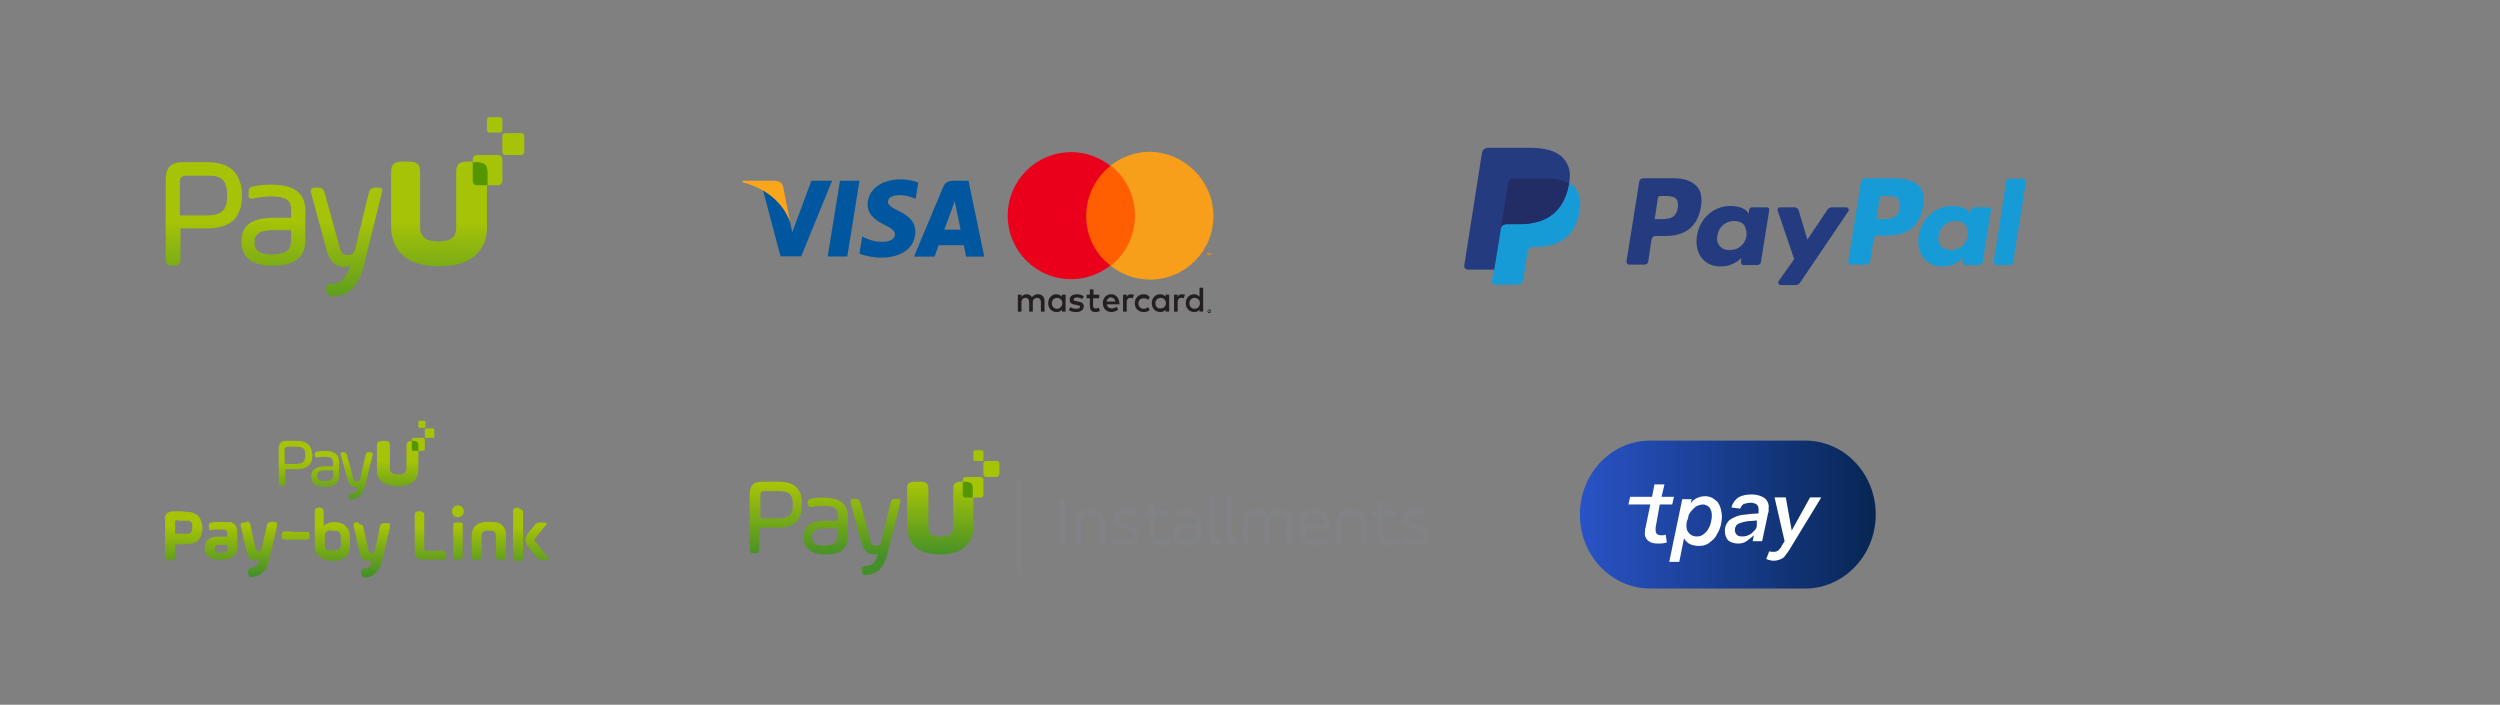 <?xml version="1.0" encoding="utf-8"?>
<!-- Generator: Adobe Illustrator 26.2.1, SVG Export Plug-In . SVG Version: 6.00 Build 0)  -->
<svg version="1.1"
	 id="svg2" xmlns:cc="http://creativecommons.org/ns#" xmlns:dc="http://purl.org/dc/elements/1.1/" xmlns:inkscape="http://www.inkscape.org/namespaces/inkscape" xmlns:rdf="http://www.w3.org/1999/02/22-rdf-syntax-ns#" xmlns:sodipodi="http://sodipodi.sourceforge.net/DTD/sodipodi-0.dtd" xmlns:svg="http://www.w3.org/2000/svg"
	 xmlns="http://www.w3.org/2000/svg" xmlns:xlink="http://www.w3.org/1999/xlink" x="0px" y="0px" viewBox="0 0 422.5 119.1"
	 style="enable-background:new 0 0 422.5 119.1;" xml:space="preserve">
<rect x="0" y="0" width="422.5" height="119.1" fill="#808080" stroke="none"/>
<style type="text/css">
	.st0{display:none;}
	.st1{display:inline;fill:#BFCD2E;}
	.st2{fill:none;stroke:#808285;stroke-width:0.498;}
	.st3{fill:#253B80;}
	.st4{fill:#179BD7;}
	.st5{fill:#222D65;}
	.st6{fill:#00579F;}
	.st7{fill:#FAA61A;}
	.st8{fill:#231F20;}
	.st9{fill:#F79410;}
	.st10{fill:#FF5F00;}
	.st11{fill:#EB001B;}
	.st12{fill:#F79E1B;}
	.st13{fill:#A6C307;}
	.st14{fill:url(#path4695-7_00000127765663284160243710000017711606333899923597_);}
	.st15{fill:#549600;}
	.st16{fill:url(#path4329_00000055673228161219183080000006880495161388070837_);}
	.st17{fill:url(#path4695_00000089537951008340279540000005414616850321685894_);}
	.st18{fill:url(#path4695-8_00000063592677468052564440000013555671444289771660_);}
	.st19{clip-path:url(#SVGID_00000105387177958371603850000010392658573851273615_);}
	.st20{fill:none;}
	.st21{fill:url(#Path_2_00000039817626760002920070000011643354405695780999_);}
	.st22{fill:#FFFFFF;}
	.st23{fill:#808285;}
</style>
<sodipodi:namedview  bordercolor="#666666" borderopacity="1" gridtolerance="10" guidetolerance="10" id="namedview133" inkscape:current-layer="svg2" inkscape:cx="176.88142" inkscape:cy="109.96597" inkscape:pageopacity="0" inkscape:pageshadow="2" inkscape:window-height="801" inkscape:window-maximized="1" inkscape:window-width="1536" inkscape:window-x="-8" inkscape:window-y="-8" inkscape:zoom="1.7844932" objecttolerance="10" pagecolor="#ffffff" showgrid="false">
	</sodipodi:namedview>
<g id="BG_LAYER" transform="translate(-177.33,-225.222)" class="st0">
	<rect id="rect4683" x="-206" y="486" class="st1" width="841.9" height="595.3"/>
</g>
<line id="line4894" class="st2" x1="172.2" y1="80.4" x2="172.2" y2="97.1"/>
<g id="g4196" transform="matrix(0.768,0,0,0.768,200.458,24.981)">
	<path id="path4170" inkscape:connector-curvature="0" class="st3" d="M107.4,6.7h-6.8c-0.5,0-0.9,0.3-0.9,0.8L96.9,25
		c-0.1,0.3,0.2,0.7,0.6,0.7h3.3c0.5,0,0.9-0.3,0.9-0.8l0.7-4.7c0.1-0.5,0.5-0.8,0.9-0.8h2.2c4.5,0,7.1-2.2,7.8-6.5
		c0.3-1.9,0-3.4-0.9-4.4C111.4,7.4,109.7,6.7,107.4,6.7z M108.2,13.2c-0.4,2.5-2.2,2.5-4.1,2.5h-1l0.7-4.6c0-0.3,0.3-0.5,0.6-0.5
		h0.5c1.2,0,2.4,0,3,0.7C108.2,11.7,108.3,12.3,108.2,13.2z"/>
	<path id="path4172" inkscape:connector-curvature="0" class="st3" d="M127.8,13.1h-3.3c-0.3,0-0.5,0.2-0.6,0.5l-0.1,0.9l-0.2-0.3
		c-0.7-1-2.3-1.4-3.9-1.4c-3.6,0-6.7,2.7-7.3,6.6c-0.3,1.9,0.1,3.8,1.2,5c1,1.2,2.4,1.7,4.1,1.7c2.9,0,4.5-1.9,4.5-1.9l-0.1,0.9
		c-0.1,0.3,0.2,0.7,0.6,0.7h2.9c0.5,0,0.9-0.3,0.9-0.8l1.8-11.2C128.4,13.4,128.2,13.1,127.8,13.1z M123.3,19.4
		c-0.3,1.9-1.8,3.1-3.7,3.1c-1,0-1.7-0.3-2.2-0.9s-0.7-1.4-0.5-2.3c0.3-1.9,1.8-3.2,3.7-3.2c0.9,0,1.7,0.3,2.2,0.9
		C123.2,17.7,123.4,18.5,123.3,19.4z"/>
	<path id="path4174" inkscape:connector-curvature="0" class="st3" d="M145.3,13.1H142c-0.3,0-0.6,0.2-0.8,0.4l-4.5,6.7l-1.9-6.4
		c-0.1-0.4-0.5-0.7-0.9-0.7h-3.2c-0.4,0-0.7,0.4-0.5,0.8l3.6,10.6l-3.4,4.8c-0.3,0.4,0,0.9,0.5,0.9h3.3c0.3,0,0.6-0.2,0.8-0.4
		L145.7,14C146,13.6,145.7,13.1,145.3,13.1z"/>
	<path id="path4176" inkscape:connector-curvature="0" class="st4" d="M156.2,6.7h-6.8c-0.5,0-0.9,0.3-0.9,0.8L145.7,25
		c-0.1,0.3,0.2,0.7,0.6,0.7h3.5c0.3,0,0.6-0.2,0.7-0.6l0.8-5c0.1-0.5,0.5-0.8,0.9-0.8h2.2c4.5,0,7.1-2.2,7.8-6.5
		c0.3-1.9,0-3.4-0.9-4.4C160.2,7.4,158.5,6.7,156.2,6.7z M157,13.2c-0.4,2.5-2.2,2.5-4.1,2.5h-1l0.7-4.6c0-0.3,0.3-0.5,0.6-0.5h0.5
		c1.2,0,2.4,0,3,0.7C157,11.7,157.1,12.3,157,13.2z"/>
	<path id="path4178" inkscape:connector-curvature="0" class="st4" d="M176.6,13.1h-3.3c-0.3,0-0.5,0.2-0.6,0.5l-0.1,0.9l-0.2-0.3
		c-0.7-1-2.3-1.4-3.9-1.4c-3.6,0-6.7,2.7-7.3,6.6c-0.3,1.9,0.1,3.8,1.2,5c1,1.2,2.4,1.7,4.1,1.7c2.9,0,4.5-1.9,4.5-1.9l-0.1,0.9
		c-0.1,0.3,0.2,0.7,0.6,0.7h2.9c0.5,0,0.9-0.3,0.9-0.8l1.8-11.2C177.2,13.4,177,13.1,176.6,13.1z M172,19.4
		c-0.3,1.9-1.8,3.1-3.7,3.1c-0.9,0-1.7-0.3-2.2-0.9s-0.7-1.4-0.5-2.3c0.3-1.9,1.8-3.2,3.7-3.2c0.9,0,1.7,0.3,2.2,0.9
		C172,17.7,172.2,18.5,172,19.4z"/>
	<path id="path4180" inkscape:connector-curvature="0" class="st4" d="M180.5,7.2l-2.8,17.9c-0.1,0.3,0.2,0.7,0.6,0.7h2.8
		c0.5,0,0.9-0.3,0.9-0.8l2.8-17.5c0.1-0.3-0.2-0.7-0.6-0.7H181C180.8,6.7,180.5,7,180.5,7.2z"/>
	<path id="path4182" inkscape:connector-curvature="0" class="st3" d="M68.4,29.2l0.5-3.3h-1.2h-5.6L66,1.4c0-0.1,0.1-0.1,0.1-0.2
		c0.1,0,0.1-0.1,0.2-0.1h9.4c3.1,0,5.3,0.6,6.4,1.9c0.5,0.6,0.9,1.2,1,1.9c0.2,0.7,0.2,1.6,0,2.6v0.1v0.7l0.5,0.3
		c0.4,0.2,0.8,0.5,1.1,0.8c0.4,0.5,0.7,1.2,0.9,1.9c0.1,0.8,0.1,1.7-0.1,2.8c-0.2,1.2-0.6,2.3-1.2,3.2c-0.5,0.8-1.1,1.5-1.8,2
		c-0.7,0.5-1.5,0.9-2.5,1.1c-0.9,0.2-1.9,0.4-3.1,0.4h-0.7c-0.5,0-1,0.2-1.4,0.5s-0.7,0.8-0.7,1.3L74,22.9l-0.9,5.9V29
		c0,0.1,0,0.1-0.1,0.1h-0.1L68.4,29.2L68.4,29.2z"/>
	<path id="path4184" inkscape:connector-curvature="0" class="st4" d="M84.2,7.7L84.2,7.7L84.2,7.7c0,0.2-0.1,0.4-0.1,0.6
		c-1.2,6.4-5.5,8.5-10.9,8.5h-2.8c-0.7,0-1.2,0.5-1.3,1.1l0,0l0,0l-1.4,8.9l-0.4,2.5c-0.1,0.4,0.3,0.8,0.7,0.8h5
		c0.6,0,1.1-0.4,1.2-1v-0.2l0.9-5.8l0.1-0.3c0.1-0.6,0.6-1,1.2-1H77c4.7,0,8.4-1.9,9.5-7.5c0.5-2.3,0.2-4.3-1-5.6
		C85.2,8.3,84.8,7.9,84.2,7.7z"/>
	<path id="path4186" inkscape:connector-curvature="0" class="st5" d="M82.9,7.2C82.7,7.1,82.5,7,82.3,7s-0.4-0.1-0.6-0.1
		c-0.7-0.1-1.6-0.2-2.4-0.2H72c-0.2,0-0.4,0-0.5,0.1c-0.3,0.2-0.6,0.5-0.7,0.9l-1.6,9.9v0.3c0.1-0.7,0.7-1.1,1.3-1.1h2.8
		c5.4,0,9.6-2.2,10.9-8.5c0-0.2,0.1-0.4,0.1-0.6c-0.3-0.2-0.7-0.3-1-0.4C83.1,7.2,83,7.2,82.9,7.2z"/>
	<path id="path4188" inkscape:connector-curvature="0" class="st3" d="M70.8,7.7c0.1-0.4,0.3-0.7,0.7-0.9c0.2-0.1,0.3-0.1,0.5-0.1
		h7.4c0.9,0,1.7,0.1,2.4,0.2C82,6.9,82.2,7,82.4,7s0.4,0.1,0.6,0.2c0.1,0,0.2,0.1,0.3,0.1c0.4,0.1,0.7,0.3,1,0.4
		c0.4-2.3,0-3.9-1.3-5.4C81.6,0.7,79,0,75.8,0h-9.4c-0.7,0-1.2,0.5-1.3,1.1l-3.9,24.8c-0.1,0.5,0.3,0.9,0.8,0.9h5.8l1.5-9.2
		L70.8,7.7z"/>
</g>
<g id="g4851" transform="translate(-117.573,-45.605)">
	<g id="g4158" transform="matrix(0.181,0,0,0.181,212.761,71.626)">
		<polygon id="polygon9" class="st6" points="258.4,25 276.6,25 265.2,95.7 246.9,95.7 		"/>
		<path id="path11" inkscape:connector-curvature="0" class="st6" d="M331.5,26.7c-3.6-1.4-9.3-3-16.4-3c-18.1,0-30.8,9.6-30.9,23.4
			c-0.2,10.2,9.1,15.8,16,19.2c7.1,3.5,9.5,5.7,9.5,8.8c-0.1,4.7-5.7,6.9-11,6.9c-7.3,0-11.2-1.1-17.2-3.8l-2.4-1.1L276.6,93
			c4.3,2,12.2,3.7,20.4,3.8c19.2,0,31.7-9.5,31.8-24.2c0.1-8.1-4.8-14.2-15.4-19.3c-6.4-3.2-10.3-5.4-10.3-8.7
			c0.1-3,3.3-6.1,10.5-6.1c5.9-0.2,10.3,1.3,13.6,2.7L329,42L331.5,26.7L331.5,26.7z"/>
		<path id="path13" inkscape:connector-curvature="0" class="st6" d="M355.8,70.7c1.5-4.1,7.3-19.8,7.3-19.8
			c-0.1,0.2,1.5-4.1,2.4-6.8l1.3,6.1c0,0,3.5,16.9,4.2,20.5C368.1,70.7,359.4,70.7,355.8,70.7L355.8,70.7z M378.4,25h-14.1
			c-4.4,0-7.7,1.3-9.6,5.9l-27.2,64.9h19.2c0,0,3.2-8.7,3.8-10.6c2.1,0,20.8,0,23.5,0c0.5,2.5,2.2,10.6,2.2,10.6h16.9L378.4,25
			L378.4,25z"/>
		<path id="path15" inkscape:connector-curvature="0" class="st6" d="M231.7,25l-17.9,48.2l-2-9.8c-3.3-11.3-13.7-23.5-25.3-29.6
			l16.4,61.8h19.3L251,25H231.7L231.7,25z"/>
		<path id="path17" inkscape:connector-curvature="0" class="st7" d="M197.1,25h-29.4l-0.3,1.4c23,5.9,38.2,20,44.4,37l-6.4-32.5
			C204.3,26.4,201.1,25.1,197.1,25L197.1,25z"/>
	</g>
	<g id="g4176" transform="matrix(0.174,0,0,0.174,533.136,-121.246)">
		<g id="g4178" transform="matrix(3.144,0,0,3.144,-4835.7,-1027.6)">
			<g id="g4180" transform="matrix(1.25,0,0,-1.25,1102.5,727.74)">
				<path id="path4182-9" inkscape:connector-curvature="0" class="st8" d="M39.6,0L39.6,0L39.6,0c0.1-0.1,0.1-0.1,0.2-0.1l0,0l0,0
					C39.7,0,39.7,0,39.6,0L39.6,0L39.6,0z M39.7,0.1L39.7,0.1L39.7,0.1l0.1-0.2h-0.1l0.1-0.1h-0.1l-0.1,0.1l0,0v-0.1h-0.1v0.4
					C39.5,0.1,39.7,0.1,39.7,0.1z M39.6-0.4L39.6-0.4c0.1,0,0.2,0,0.2,0.1l0.1,0.1v0.1V0c0,0,0,0.1-0.1,0.1l-0.1,0.1h-0.1h-0.1
					c0,0-0.1,0-0.1-0.1L39.3,0v-0.1v-0.1c0,0,0-0.1,0.1-0.1L39.6-0.4L39.6-0.4 M39.6,0.3c0.1,0,0.1,0,0.2,0c0.1,0,0.1-0.1,0.1-0.1
					C40,0.1,40,0.1,40,0c0,0,0-0.1,0-0.2s0-0.1,0-0.2l-0.1-0.1l-0.1-0.1c-0.1,0-0.1,0-0.2,0c-0.1,0-0.1,0-0.2,0
					c-0.1,0-0.1,0.1-0.1,0.1l-0.1,0.1c0,0,0,0.1,0,0.2s0,0.1,0,0.2s0.1,0.1,0.1,0.1l0.1,0.1C39.5,0.3,39.6,0.3,39.6,0.3 M0.7,1.8
					c0,0.7,0.5,1.3,1.3,1.3s1.3-0.6,1.3-1.3S2.7,0.4,2,0.4C1.2,0.4,0.7,1,0.7,1.8 M4.1,1.8v2.1H3.2V3.4C2.9,3.7,2.4,4,1.8,4
					c-1.1,0-2-0.9-2-2.2s0.9-2.2,2.1-2.2c0.6,0,1,0.2,1.3,0.6v-0.5h0.9V1.8z M34.7,1.8c0,0.7,0.5,1.3,1.3,1.3s1.3-0.6,1.3-1.3
					S36.8,0.4,36,0.4S34.7,1,34.7,1.8 M38.1,1.8v3.8h-0.9V3.4C36.9,3.7,36.5,4,35.9,4c-1.2,0-2.1-0.9-2.1-2.2s0.9-2.2,2.1-2.2
					c0.6,0,1,0.2,1.3,0.6v-0.5h0.9C38.1-0.3,38.1,1.8,38.1,1.8z M15.3,3.2c0.6,0,1-0.4,1.1-1h-2.2C14.3,2.7,14.7,3.2,15.3,3.2
					 M15.4,4c-1.2,0-2.1-0.9-2.1-2.2s0.9-2.2,2.1-2.2c0.6,0,1.2,0.2,1.7,0.6l-0.4,0.7c-0.4-0.3-0.8-0.4-1.2-0.4
					c-0.6,0-1.1,0.3-1.2,1h3.1c0,0.1,0,0.2,0,0.3C17.3,3.1,16.5,4,15.4,4 M26.3,1.8c0,0.7,0.5,1.3,1.3,1.3s1.3-0.6,1.3-1.3
					s-0.5-1.3-1.3-1.3C26.8,0.4,26.3,1,26.3,1.8 M29.7,1.8v2.1h-0.9V3.4C28.5,3.7,28.1,4,27.5,4c-1.2,0-2.1-0.9-2.1-2.2
					s0.9-2.2,2.1-2.2c0.6,0,1,0.2,1.3,0.6v-0.5h0.9C29.7-0.3,29.7,1.8,29.7,1.8z M21.2,1.8c0-1.3,0.9-2.2,2.2-2.2
					c0.6,0,1,0.1,1.5,0.5l-0.4,0.7c-0.3-0.2-0.7-0.4-1.1-0.4c-0.7,0-1.3,0.5-1.3,1.3S22.6,3,23.4,3c0.4,0,0.8-0.1,1.1-0.4l0.4,0.7
					C24.5,3.8,24,4,23.4,4C22.1,4,21.2,3,21.2,1.8 M32.9,4c-0.5,0-0.9-0.2-1.1-0.6v0.5h-0.9v-4.2h0.9V2c0,0.7,0.3,1.1,0.9,1.1
					c0.2,0,0.4,0,0.6-0.1l0.3,0.9C33.3,3.9,33.1,4,32.9,4 M8.6,3.5C8.1,3.8,7.5,4,6.9,4C5.8,4,5.1,3.5,5.1,2.6
					c0-0.7,0.5-1.1,1.4-1.2L7,1.3c0.5-0.1,0.7-0.2,0.7-0.4c0-0.3-0.3-0.5-1-0.5c-0.6,0-1.1,0.2-1.4,0.4L4.9,0.1
					C5.4-0.3,6-0.4,6.7-0.4c1.2,0,1.9,0.6,1.9,1.4c0,0.7-0.5,1.1-1.5,1.2L6.8,2.3c-0.4,0-0.7,0.1-0.7,0.4s0.3,0.5,0.8,0.5
					s1-0.2,1.3-0.4L8.6,3.5z M20.3,4c-0.5,0-0.9-0.2-1.1-0.6v0.5h-0.9v-4.2h0.9V2c0,0.7,0.3,1.1,0.9,1.1c0.2,0,0.4,0,0.6-0.1L21,3.9
					C20.7,3.9,20.5,4,20.3,4 M12.5,3.9H11v1.3h-0.9V3.9H9.3V3h0.8V1.1c0-1,0.4-1.5,1.4-1.5c0.4,0,0.8,0.1,1.1,0.3l-0.3,0.8
					c-0.3-0.2-0.6-0.2-0.8-0.2c-0.5,0-0.6,0.3-0.6,0.7V3h1.5v0.9H12.5z M-1.1-0.3v2.6c0,1-0.6,1.7-1.6,1.7c-0.5,0-1.1-0.2-1.5-0.7
					C-4.5,3.7-4.9,4-5.5,4C-6,4-6.4,3.8-6.8,3.4v0.5h-0.9v-4.2h0.9V2c0,0.7,0.4,1.1,1,1.1S-4.9,2.7-4.9,2v-2.3H-4V2
					c0,0.7,0.4,1.1,1,1.1c0.7,0,1-0.4,1-1.1v-2.3L-1.1-0.3L-1.1-0.3z"/>
			</g>
			<g id="g4184" transform="matrix(1.25,0,0,-1.25,1103.2,710.77)">
				<path id="path4186-8" inkscape:connector-curvature="0" class="st9" d="M39.6,0v0.6h-0.2l-0.2-0.4L39,0.6h-0.2V0H39v0.5l0.2-0.4
					h0.1l0.2,0.4L39.6,0L39.6,0z M38.6,0v0.5h0.2v0.1h-0.5V0.5h0.2L38.6,0L38.6,0z"/>
			</g>
			<path id="path4188-0" inkscape:connector-curvature="0" class="st10" d="M1130.1,714h-17.2v-30.9h17.2V714z"/>
			<g id="g4190" transform="matrix(1.25,0,0,-1.25,1064.5,698.59)">
				<path id="path4192" inkscape:connector-curvature="0" class="st11" d="M39.6,0c0,5,2.3,9.5,6,12.4c-2.7,2.1-6,3.4-9.7,3.4
					c-8.7,0-15.7-7-15.7-15.7s7-15.7,15.7-15.7c3.7,0,7,1.3,9.7,3.4C41.9-9.5,39.6-5,39.6,0"/>
			</g>
			<g id="g4194" transform="matrix(1.25,0,0,-1.25,1103.8,698.59)">
				<path id="path4196" inkscape:connector-curvature="0" class="st12" d="M39.6,0c0-8.7-7-15.7-15.7-15.7c-3.7,0-7,1.3-9.7,3.4
					c3.7,2.9,6,7.3,6,12.4s-2.3,9.5-6,12.4c2.7,2.1,6.1,3.4,9.7,3.4C32.5,15.7,39.6,8.7,39.6,0"/>
			</g>
		</g>
	</g>
</g>
<path id="path4686-2" inkscape:connector-curvature="0" class="st13" d="M73.2,74H72c-0.1,0-0.2-0.1-0.2-0.2v-1.2
	c0-0.1,0.1-0.2,0.2-0.2h1.2c0.1,0,0.2,0.1,0.2,0.2v1.2C73.5,73.9,73.3,74,73.2,74z"/>
<path id="path4688-0" inkscape:connector-curvature="0" class="st13" d="M71.7,72.3h-0.8c-0.1,0-0.2-0.1-0.2-0.2v-0.8
	c0-0.1,0.1-0.2,0.2-0.2h0.8c0.1,0,0.2,0.1,0.2,0.2v0.8C71.8,72.3,71.8,72.3,71.7,72.3z"/>
<linearGradient id="path4695-7_00000152968694325322711260000001674012999027263643_" gradientUnits="userSpaceOnUse" x1="8176.449" y1="15394.913" x2="8176.449" y2="15274.402" gradientTransform="matrix(9.110000e-02 0 0 9.110000e-02 -685.975 -1316.843)">
	<stop  offset="0" style="stop-color:#438F29"/>
	<stop  offset="0.705" style="stop-color:#A6C307"/>
</linearGradient>
<path id="path4695-7" inkscape:connector-curvature="0" style="fill:url(#path4695-7_00000152968694325322711260000001674012999027263643_);" d="
	M50.1,74.5h-1.7c-0.9,0-1.3,0.4-1.3,1.3v5.8c0,0.3,0.1,0.5,0.5,0.5h0.1c0.4,0,0.5-0.1,0.5-0.5v-2.3h2c1.7,0,2.6-0.8,2.6-2.4
	C52.7,75.3,51.9,74.5,50.1,74.5z M51.6,76.9c0,0.9-0.2,1.5-1.5,1.5h-2V76c0-0.3,0.1-0.5,0.5-0.5h1.5C51.1,75.5,51.6,75.7,51.6,76.9z
	 M54.9,76.2c-0.7,0-1.1,0.1-1.3,0.1c-0.3,0.1-0.4,0.1-0.4,0.5v0.1c0,0.1,0,0.2,0.1,0.3c0,0.1,0.1,0.1,0.2,0.1c0,0,0.1,0,0.2,0
	c0.2,0,0.7-0.1,1.2-0.1c1,0,1.4,0.3,1.4,1v0.6H55c-1.6,0-2.4,0.6-2.4,1.7c0,1.2,0.8,1.8,2.2,1.8c1.7,0,2.5-0.6,2.5-1.9V78
	C57.3,76.8,56.5,76.2,54.9,76.2z M56.3,79.5v0.8c0,0.7-0.2,1-1.5,1c-0.8,0-1.2-0.3-1.2-0.9c0-0.7,0.4-0.9,1.4-0.9
	C55.1,79.5,56.3,79.5,56.3,79.5z M63,76.8l-1.3,5.3c-0.4,1.5-1,2.2-2.3,2.3h-0.1c-0.3,0-0.3-0.1-0.4-0.4v-0.1c0-0.1,0-0.2,0-0.3
	c0.1-0.1,0.2-0.1,0.3-0.1c0.8-0.1,1.1-0.5,1.4-1.3c-0.1,0-0.3,0.1-0.5,0.1c-0.9,0-1.1-0.6-1.4-1.4l-1.1-4c0-0.1-0.1-0.3,0-0.4
	s0.2-0.1,0.3-0.1H58c0.3,0,0.5,0.1,0.6,0.4l1.1,4c0.1,0.5,0.3,0.6,0.6,0.6s0.5-0.1,0.6-0.6l0.9-4c0.1-0.3,0.2-0.4,0.6-0.4h0.1
	c0.1,0,0.3,0,0.3,0.1C63,76.5,63,76.7,63,76.8z M70.7,75.3v1.5v1.6v0.9c0,0.6-0.1,1.2-0.4,1.6c-0.5,0.8-1.6,1.3-3.1,1.3l0,0l0,0
	c-1.5,0-2.5-0.5-3.1-1.3c-0.3-0.4-0.4-1-0.4-1.6v-0.9v-1.6v-1.5c0-0.6,0.3-0.8,1-0.8h0.2c0.7,0,1,0.1,1,0.8v1.5l0,0v0.3l0,0v2.1
	c0,0.3,0.1,0.5,0.2,0.6c0.2,0.3,0.6,0.4,1.2,0.4s1-0.1,1.2-0.4c0.1-0.2,0.2-0.4,0.2-0.6v-2.1l0,0v-0.3l0,0v-1.5c0-0.6,0.3-0.8,1-0.8
	h0.2C70.5,74.5,70.7,74.6,70.7,75.3z"/>
<path id="path4697-6" inkscape:connector-curvature="0" class="st13" d="M71.5,76.2h-1.6c-0.2,0-0.3-0.1-0.3-0.3v-1.6
	c0-0.2,0.1-0.3,0.3-0.3h1.6c0.2,0,0.3,0.1,0.3,0.3v1.6C71.8,76,71.7,76.2,71.5,76.2z"/>
<path id="path4695-0-14" inkscape:connector-curvature="0" class="st15" d="M69.6,74.5v1.4c0,0.2,0.1,0.3,0.3,0.3h0.8v-0.9
	c0-0.6-0.3-0.8-1-0.8H69.6L69.6,74.5z"/>
<linearGradient id="path4329_00000067220567108474677120000006444837483017066679_" gradientUnits="userSpaceOnUse" x1="353.889" y1="1836.192" x2="353.9" y2="1824.284" gradientTransform="matrix(1 0 0 1 -293.54 -1738.852)">
	<stop  offset="0" style="stop-color:#438F29"/>
	<stop  offset="0.705" style="stop-color:#A6C307"/>
</linearGradient>
<path id="path4329" inkscape:connector-curvature="0" style="fill:url(#path4329_00000067220567108474677120000006444837483017066679_);" d="
	M77.4,85.4c-0.5,0-1,0.4-1,1s0.4,1,1,1c0.5,0,1-0.4,1-1C78.4,85.9,77.9,85.4,77.4,85.4z M53.8,85.8c-0.4,0-0.6,0.2-0.6,0.6
	c0,2,0,4,0,5.9c0,1.1,0.7,1.9,1.7,2.3c0.8,0.2,1.5,0.3,2.3,0.1c1.2-0.3,1.8-0.9,1.9-2.1c0.1-0.8,0-1.5,0-2.3c0-0.5-0.3-1-0.7-1.4
	c-0.7-0.8-2.8-1-3.7,0c0-0.3,0-0.5,0-0.8c0-0.6,0-1.1,0-1.7c0-0.4-0.2-0.5-0.6-0.6C54.2,85.7,54,85.7,53.8,85.8L53.8,85.8z
	 M87.5,85.8c-0.6,0-0.8,0.1-0.8,0.8c0,1.2,0,2.4,0,3.7c0,1.2,0,2.4,0,3.7c0,0.1,0,0.3,0,0.4c0,0.2,0.2,0.4,0.4,0.4
	c0.2,0,0.4,0,0.7,0c0.4,0,0.5-0.1,0.6-0.5c0-0.1,0-0.2,0-0.3c0-2.4,0-4.8,0-7.1c0-0.1,0-0.3,0-0.4c0-0.2-0.1-0.4-0.4-0.4
	C87.8,85.8,87.6,85.8,87.5,85.8L87.5,85.8z M71,86.4c-0.8,0-0.9,0.1-0.9,0.9c0,1,0,1.9,0,2.9s0,1.9,0,2.9l0,0c0,1.1,0.5,1.5,1.5,1.5
	s2.1,0,3.1,0c0.1,0,0.3,0,0.4,0c0.2,0,0.3-0.1,0.3-0.3c0-0.2,0-0.4,0-0.5c0-0.5-0.2-0.7-0.7-0.7c-0.1,0-0.1,0-0.2,0
	c-0.8,0-1.6,0-2.3,0c-0.4,0-0.5-0.1-0.5-0.5c0-1.8,0-3.6,0-5.3c0-0.2,0-0.3,0-0.4c0-0.2-0.1-0.3-0.3-0.3
	C71.3,86.4,71.2,86.4,71,86.4L71,86.4z M29.2,86.4c-0.1,0-0.3,0-0.4,0.1c-0.5,0.1-0.9,0.4-0.9,1c0,0.2,0,0.4,0,0.6
	c0,1.9,0,3.8,0,5.7c0,0.7,0.1,0.9,0.9,0.9c0.7,0,0.8-0.1,0.8-0.8c0-0.6,0-1.2,0-1.9c0.1,0,0.2,0,0.3,0c0.7,0,1.5,0,2.2-0.1
	c1.1-0.1,1.8-0.7,2-1.8c0.2-0.7,0.1-1.3-0.1-2c-0.2-0.6-0.5-1.1-1.1-1.3c-0.4-0.2-0.8-0.3-1.3-0.3C30.8,86.4,30,86.4,29.2,86.4
	L29.2,86.4z M30.8,88c0.3,0,0.6,0,1,0c0.4,0,0.7,0.3,0.7,0.7c0,0.2,0,0.5,0,0.7c-0.1,0.5-0.3,0.8-0.8,0.8c-0.7,0-1.4,0-2.1,0
	c0-0.7,0-1.3,0-2c0-0.1,0-0.2,0.1-0.2c0-0.1,0.1-0.1,0.2-0.1C30.1,88,30.4,88,30.8,88L30.8,88z M37.3,88.2c-0.5,0-1.1,0-1.6,0.1
	c-0.2,0-0.4,0.2-0.4,0.4c0,0.2,0,0.4,0,0.6c0,0.3,0.1,0.4,0.4,0.3c0.2,0,0.4-0.1,0.7-0.1c0.5,0,0.9,0,1.4,0c0.4,0,0.6,0.3,0.6,0.6
	c0,0.2,0,0.4,0,0.6c-0.6,0-1.2,0-1.8,0c-0.3,0-0.6,0.1-0.9,0.2c-0.8,0.3-1.1,0.9-1.1,1.8s0.5,1.5,1.3,1.7c0.9,0.3,1.8,0.3,2.7,0
	c1-0.2,1.4-0.8,1.5-1.8c0-0.9,0-1.9,0-2.8c0-0.7-0.4-1.3-1.1-1.6C38.3,88.3,37.8,88.2,37.3,88.2L37.3,88.2z M82.9,88.2
	c-0.3,0-0.7,0-1,0c-1.4,0.2-2.2,1-2.2,2.4c0,0.5,0,1.1,0,1.6l0,0c0,0.1,0,0.2,0,0.2c0,0.5,0,1.1,0,1.6c0,0.4,0.2,0.5,0.5,0.6
	c0.1,0,0.2,0,0.4,0c0.6,0,0.7-0.1,0.8-0.7c0-0.7,0-1.4,0-2.2c0-0.4,0-0.8,0-1.2c0-0.4,0.2-0.7,0.6-0.8c0.2,0,0.5-0.1,0.8,0
	c0.8,0,1,0.3,1,1c0,1,0,2.1,0,3.1c0,0.1,0,0.3,0,0.4c0,0.2,0.2,0.3,0.4,0.4c0.3,0,0.6,0,0.9,0c0.2,0,0.3-0.2,0.4-0.4
	c0-0.1,0-0.2,0-0.4c0-0.7,0-1.4,0-2.1c0-0.5,0-1.1,0-1.6c-0.1-0.9-0.6-1.5-1.4-1.8C83.5,88.2,83.2,88.2,82.9,88.2L82.9,88.2z
	 M60.4,88.3c-0.6,0-0.7,0.1-0.6,0.7c0.3,1.2,0.5,2.4,0.8,3.6c0.1,0.5,0.2,0.9,0.4,1.4s0.6,0.7,1.1,0.8c0.3,0,0.5,0,0.8,0
	c-0.1,0.6-0.5,1-1,1.2c-0.2,0.1-0.4,0.1-0.6,0.2c-0.2,0.1-0.3,0.2-0.3,0.4c0,0.2,0.1,0.5,0.2,0.7c0.1,0.2,0.2,0.3,0.4,0.3
	c0.7,0,1.3-0.2,1.8-0.7c0.6-0.5,0.9-1.2,1.1-1.9c0.4-1.7,0.8-3.3,1.2-5c0.1-0.4,0.2-0.8,0.2-1.2c0-0.3,0-0.4-0.3-0.4
	c-0.2,0-0.4,0-0.6,0c-0.5,0-0.7,0.2-0.8,0.6c-0.1,0.4-0.2,0.7-0.2,1.1c-0.2,1-0.4,1.9-0.6,2.9c-0.1,0.4-0.3,0.5-0.7,0.5
	c-0.2,0-0.3-0.2-0.4-0.4c-0.2-0.9-0.4-1.8-0.6-2.7c-0.1-0.4-0.2-0.9-0.3-1.3s-0.3-0.5-0.7-0.5C60.7,88.3,60.6,88.3,60.4,88.3
	L60.4,88.3z M77,88.3c-0.3,0-0.4,0.2-0.4,0.5v0.1c0,1.7,0,3.4,0,5.1c0,0.1,0,0.2,0,0.3c0,0.2,0.1,0.3,0.3,0.3c0.2,0,0.3,0,0.5,0
	c0.6,0,0.8-0.1,0.8-0.8c0-0.8,0-1.6,0-2.4c0-0.5,0-1,0-1.5c0-0.4,0-0.8,0-1.2c0-0.3-0.1-0.4-0.4-0.4S77.3,88.3,77,88.3L77,88.3z
	 M41.3,88.3c-0.6,0-0.7,0.1-0.6,0.7c0.3,1.1,0.5,2.3,0.8,3.4c0.1,0.5,0.2,1,0.4,1.5s0.6,0.8,1.1,0.8c0.2,0,0.5,0,0.8,0
	c-0.1,0.6-0.5,0.9-1,1.2c-0.2,0.1-0.4,0.1-0.6,0.2c-0.3,0.1-0.4,0.2-0.3,0.5c0,0.2,0.1,0.4,0.1,0.6c0.1,0.3,0.2,0.4,0.5,0.3
	c0.6,0,1.1-0.2,1.6-0.5c0.7-0.5,1.1-1.2,1.3-2.1c0.4-1.7,0.8-3.3,1.2-5c0.1-0.4,0.2-0.8,0.2-1.2c0.1-0.3,0-0.4-0.3-0.5
	c-0.2,0-0.4,0-0.6,0c-0.5,0-0.7,0.1-0.8,0.6s-0.2,1-0.3,1.4c-0.2,0.8-0.4,1.7-0.6,2.5c-0.1,0.4-0.3,0.5-0.7,0.4
	c-0.2-0.1-0.3-0.2-0.3-0.4c-0.2-0.9-0.4-1.8-0.6-2.7c-0.1-0.5-0.2-0.9-0.3-1.4c-0.1-0.3-0.3-0.5-0.6-0.5
	C41.7,88.3,41.5,88.3,41.3,88.3L41.3,88.3z M91.3,88.3c-0.4,0-0.7,0.1-0.9,0.4c-0.4,0.5-0.9,1.1-1.3,1.6c-0.1,0.2-0.2,0.4-0.3,0.6
	c-0.1,0.5,0.1,1,0.4,1.4c0.4,0.5,0.8,1,1.2,1.5c0.4,0.6,0.9,0.9,1.6,0.8c0.2,0,0.4,0,0.6,0s0.3-0.1,0.1-0.3
	c-0.1-0.2-0.3-0.3-0.4-0.5c-0.6-0.7-1.2-1.4-1.8-2.2c-0.2-0.3-0.2-0.4,0-0.7c0.1-0.2,0.3-0.3,0.4-0.5c0.5-0.6,0.9-1.1,1.4-1.7
	c0.1-0.1,0.1-0.2,0.1-0.3c-0.1,0-0.2-0.1-0.4-0.1C91.9,88.3,91.6,88.3,91.3,88.3L91.3,88.3z M56.3,89.7c0.2,0,0.3,0,0.5,0
	c0.5,0.1,0.8,0.4,0.8,0.9c0,0.3,0,0.5,0,0.8l0,0c0,0.3,0,0.6,0,0.8c0,0.1,0,0.2-0.1,0.3l0,0c-0.1,0.3-0.3,0.5-0.7,0.5s-0.8,0-1.2,0
	c-0.5-0.1-0.7-0.4-0.7-0.8c0-0.5,0-1.1,0-1.6c0-0.6,0.3-0.9,0.9-1C56,89.7,56.1,89.7,56.3,89.7L56.3,89.7z M48.3,89.8
	c-0.6,0-0.7,0.1-0.7,0.7s0.1,0.7,0.7,0.7c1.1,0,2.2,0,3.3,0c0.1,0,0.2,0,0.3,0c0.2,0,0.3-0.1,0.4-0.3c0-0.2,0-0.4,0-0.7
	c0-0.2-0.1-0.3-0.4-0.3c-0.1,0-0.2,0-0.4,0c-0.5,0-1.1,0-1.6,0C49.4,89.8,48.9,89.8,48.3,89.8L48.3,89.8z M36.8,92.1
	c0.5,0,1,0,1.6,0c0,0.2,0,0.4,0,0.6c0,0.1,0,0.2,0,0.3l0,0c-0.1,0.2-0.2,0.4-0.5,0.4c-0.4,0-0.7,0-1.1,0c-0.3,0-0.5-0.2-0.5-0.6l0,0
	c0-0.2,0-0.3,0.1-0.4c0-0.1,0.1-0.1,0.2-0.2C36.7,92.2,36.7,92.1,36.8,92.1C36.7,92.1,36.7,92.1,36.8,92.1L36.8,92.1z"/>
<g>
	<path id="path4686" inkscape:connector-curvature="0" class="st13" d="M88.1,26.2h-2.7c-0.3,0-0.5-0.2-0.5-0.5V23
		c0-0.3,0.2-0.5,0.5-0.5h2.7c0.3,0,0.5,0.2,0.5,0.5v2.7C88.6,25.9,88.4,26.2,88.1,26.2z"/>
	<path id="path4688" inkscape:connector-curvature="0" class="st13" d="M84.5,22.4h-1.8c-0.2,0-0.4-0.2-0.4-0.4v-1.8
		c0-0.2,0.2-0.4,0.4-0.4h1.8c0.2,0,0.4,0.2,0.4,0.4V22C84.9,22.2,84.7,22.4,84.5,22.4z"/>
	
		<linearGradient id="path4695_00000173128633715987027100000016506344843080181154_" gradientUnits="userSpaceOnUse" x1="3456.584" y1="7016.751" x2="3456.584" y2="6896.24" gradientTransform="matrix(0.21 0 0 0.21 -669.696 -1418.377)">
		<stop  offset="0" style="stop-color:#438F29"/>
		<stop  offset="0.705" style="stop-color:#A6C307"/>
	</linearGradient>
	
		<path id="path4695" inkscape:connector-curvature="0" style="fill:url(#path4695_00000173128633715987027100000016506344843080181154_);" d="
		M34.9,27.4H31c-2.1,0-3,0.9-3,3v13.4c0,0.8,0.3,1.1,1.1,1.1h0.3c0.8,0,1.1-0.3,1.1-1.1v-5.2H35c4,0,5.9-1.8,5.9-5.6
		C40.8,29.2,38.9,27.4,34.9,27.4z M38.4,33c0,2.2-0.6,3.4-3.5,3.4h-4.5v-5.6c0-0.8,0.3-1.1,1.1-1.1H35C37.1,29.6,38.4,30.2,38.4,33z
		 M45.8,31.2c-1.5,0-2.5,0.2-2.9,0.3c-0.7,0.1-0.9,0.3-0.9,1.1v0.2c0,0.3,0,0.5,0.1,0.6c0.1,0.2,0.3,0.2,0.5,0.2
		c0.1,0,0.2,0,0.4-0.1c0.4-0.1,1.6-0.3,2.9-0.3c2.3,0,3.3,0.6,3.3,2.2v1.4h-2.9c-3.8,0-5.5,1.3-5.5,4s1.8,4.1,5.1,4.1
		c3.9,0,5.7-1.3,5.7-4.3v-5.2C51.5,32.6,49.7,31.2,45.8,31.2z M49.2,38.8v1.8c0,1.5-0.6,2.4-3.4,2.4C44,43,43,42.4,43,41
		c0-1.5,0.9-2.1,3.3-2.1h2.9V38.8z M64.5,32.7l-3,12.1c-0.9,3.6-2.4,5.1-5.2,5.3c-0.1,0-0.1,0-0.2,0c-0.6,0-0.8-0.3-0.9-0.9L55.1,49
		c-0.1-0.2-0.1-0.5,0.1-0.7c0.1-0.2,0.4-0.2,0.8-0.3c1.9-0.2,2.5-1.1,3.2-3.1c-0.3,0.1-0.7,0.2-1,0.2c-2.1,0-2.6-1.5-3.1-3.2
		l-2.5-9.2c-0.1-0.3-0.1-0.6,0-0.8c0.2-0.2,0.5-0.2,0.8-0.2h0.2c0.8,0,1.1,0.2,1.3,1l2.5,9.1c0.3,1.1,0.6,1.3,1.4,1.3
		c0.7,0,1-0.2,1.3-1.3l2.2-9.1c0.2-0.8,0.5-1,1.3-1h0.2c0.3,0,0.6,0,0.8,0.2C64.6,32.1,64.6,32.4,64.5,32.7z M82.3,29.1v3.5v3.7v2
		c0,1.5-0.3,2.7-1,3.7c-1.2,2-3.7,3-7.1,3l0,0l0,0c-3.4,0-5.8-1-7.1-3c-0.6-1-1-2.3-1-3.7v-2v-3.7v-3.5c0-1.5,0.6-1.8,2.2-1.8h0.5
		c1.6,0,2.2,0.3,2.2,1.8v3.5l0,0v0.8v0.1v4.9c0,0.6,0.1,1.1,0.4,1.4c0.4,0.7,1.3,1,2.7,1c1.4,0,2.3-0.3,2.7-1
		c0.2-0.4,0.3-0.8,0.3-1.4v-4.9v-0.1v-0.8l0,0v-3.5c0-1.5,0.6-1.8,2.2-1.8h0.5C81.7,27.4,82.3,27.7,82.3,29.1L82.3,29.1z"/>
	<path id="path4697" inkscape:connector-curvature="0" class="st13" d="M84.2,31.3h-3.6c-0.4,0-0.7-0.3-0.7-0.7v-3.7
		c0-0.4,0.3-0.7,0.7-0.7h3.6c0.4,0,0.7,0.3,0.7,0.7v3.7C84.9,30.9,84.6,31.3,84.2,31.3z"/>
	<path id="path4695-0" inkscape:connector-curvature="0" class="st15" d="M79.9,27.4v3.2c0,0.4,0.3,0.7,0.7,0.7h1.8v-2.1
		c0-1.5-0.6-1.8-2.2-1.8L79.9,27.4L79.9,27.4z"/>
</g>
<g>
	<path id="path4686-6_1_" inkscape:connector-curvature="0" class="st13" d="M168.5,80.6h-1.9c-0.2,0-0.4-0.2-0.4-0.4v-1.9
		c0-0.2,0.2-0.4,0.4-0.4h1.9c0.2,0,0.4,0.2,0.4,0.4v1.9C168.8,80.4,168.7,80.6,168.5,80.6z"/>
	<path id="path4688-5_1_" inkscape:connector-curvature="0" class="st13" d="M166,77.9h-1.3c-0.1,0-0.2-0.1-0.2-0.2v-1.3
		c0-0.1,0.1-0.3,0.2-0.3h1.3c0.1,0,0.2,0.1,0.2,0.3v1.3C166.2,77.8,166.1,77.9,166,77.9z"/>
	
		<linearGradient id="path4695-8_00000173867566803652725480000001530454797033838488_" gradientUnits="userSpaceOnUse" x1="5018.115" y1="9870.058" x2="5018.115" y2="9749.556" gradientTransform="matrix(0.145 0 0 0.145 -584.536 -1336.902)">
		<stop  offset="0" style="stop-color:#438F29"/>
		<stop  offset="0.705" style="stop-color:#A6C307"/>
	</linearGradient>
	
		<path id="path4695-8_1_" inkscape:connector-curvature="0" style="fill:url(#path4695-8_00000173867566803652725480000001530454797033838488_);" d="
		M131.5,81.4h-2.7c-1.4,0-2.1,0.6-2.1,2.1v9.3c0,0.6,0.2,0.7,0.7,0.7h0.2c0.6,0,0.7-0.2,0.7-0.7v-3.6h3.1c2.8,0,4.1-1.2,4.1-3.9
		C135.6,82.6,134.3,81.4,131.5,81.4z M134,85.3c0,1.5-0.4,2.3-2.4,2.3h-3.1v-3.9c0-0.5,0.2-0.7,0.7-0.7h2.4
		C133.1,83,134,83.3,134,85.3z M139.1,84.1c-1.1,0-1.7,0.1-2,0.2c-0.5,0.1-0.6,0.2-0.6,0.7v0.1c0,0.2,0,0.3,0.1,0.4s0.2,0.2,0.4,0.2
		c0.1,0,0.2,0,0.3,0c0.3-0.1,1.1-0.2,2-0.2c1.6,0,2.3,0.4,2.3,1.5v1h-2c-2.6,0-3.8,0.9-3.8,2.8c0,1.8,1.3,2.9,3.6,2.9
		c2.7,0,3.9-0.9,3.9-3V87C143.1,85,141.8,84.1,139.1,84.1z M141.5,89.3v1.3c0,1-0.4,1.6-2.4,1.6c-1.3,0-1.9-0.5-1.9-1.4
		c0-1.1,0.6-1.5,2.3-1.5H141.5z M152.1,85.1l-2.1,8.4c-0.6,2.5-1.7,3.5-3.6,3.7c-0.1,0-0.1,0-0.1,0c-0.4,0-0.6-0.2-0.6-0.6v-0.2
		c0-0.2-0.1-0.4,0-0.5s0.3-0.2,0.5-0.2c1.3-0.1,1.8-0.7,2.2-2.1c-0.2,0.1-0.5,0.1-0.7,0.1c-1.4,0-1.8-1-2.2-2.2l-1.7-6.4
		c-0.1-0.2-0.1-0.4,0-0.6s0.3-0.2,0.6-0.2h0.1c0.5,0,0.8,0.2,0.9,0.7l1.7,6.3c0.2,0.8,0.4,0.9,1,0.9c0.5,0,0.7-0.1,0.9-0.9l1.5-6.3
		c0.1-0.5,0.3-0.7,0.9-0.7h0.2c0.2,0,0.4,0,0.6,0.2C152.2,84.6,152.1,84.9,152.1,85.1L152.1,85.1z M164.5,82.6V85v2.6V89
		c0,1-0.2,1.9-0.7,2.6c-0.9,1.4-2.5,2.1-4.9,2.1l0,0l0,0c-2.4,0-4.1-0.7-4.9-2.1c-0.4-0.7-0.7-1.6-0.7-2.6v-1.4V85v-2.4
		c0-1,0.4-1.2,1.6-1.2h0.4c1.1,0,1.6,0.2,1.6,1.2V85l0,0v0.5c0,0,0,0,0,0.1V89c0,0.4,0.1,0.7,0.2,1c0.3,0.5,0.9,0.7,1.9,0.7
		s1.6-0.2,1.9-0.7c0.2-0.3,0.2-0.6,0.2-1v-3.4c0,0,0,0,0-0.1V85l0,0v-2.4c0-1,0.4-1.2,1.6-1.2h0.4C164,81.4,164.5,81.6,164.5,82.6
		L164.5,82.6z"/>
	<path id="path4697-4_1_" inkscape:connector-curvature="0" class="st13" d="M165.7,84.1h-2.5c-0.3,0-0.5-0.2-0.5-0.5v-2.5
		c0-0.3,0.2-0.5,0.5-0.5h2.5c0.3,0,0.5,0.2,0.5,0.5v2.5C166.2,83.9,166,84.1,165.7,84.1z"/>
	<path id="path4695-0-1_1_" inkscape:connector-curvature="0" class="st15" d="M162.7,81.4v2.2c0,0.3,0.2,0.5,0.5,0.5h1.2v-1.5
		C164.4,81.6,164,81.4,162.7,81.4L162.7,81.4L162.7,81.4z"/>
</g>
<g>
	<g>
		<g>
			<defs>
				<rect id="SVGID_1_" x="267" y="74.5" width="50" height="25"/>
			</defs>
			<clipPath id="SVGID_00000163773787650510023570000017994856900085355924_">
				<use xlink:href="#SVGID_1_"  style="overflow:visible;"/>
			</clipPath>
			<g id="logo-tpay-50x25" style="clip-path:url(#SVGID_00000163773787650510023570000017994856900085355924_);">
				<g id="Group_149">
					<rect id="Rectangle_1" x="267" y="74.5" class="st20" width="50" height="25"/>
					<g id="logo-tpay-50x25-2" transform="translate(0 -0.04)">
						
							<linearGradient id="Path_2_00000005951664577551987910000014583733767105162123_" gradientUnits="userSpaceOnUse" x1="-458.18" y1="63.59" x2="-459.18" y2="63.59" gradientTransform="matrix(50 0 0 25 23226 -1502.715)">
							<stop  offset="0" style="stop-color:#072653"/>
							<stop  offset="1" style="stop-color:#2953C6"/>
						</linearGradient>
						<path id="Path_2" style="fill:url(#Path_2_00000005951664577551987910000014583733767105162123_);" d="M305.1,99.5h-26.2
							c-6.6,0-11.9-5.6-11.9-12.5l0,0c0-6.9,5.3-12.5,11.9-12.5h26.2c6.6,0,11.9,5.6,11.9,12.5l0,0C317,93.9,311.6,99.5,305.1,99.5z
							"/>
						<path id="Path_3" class="st22" d="M285.7,85.1c0.3-0.4,0.7-0.7,1.1-0.9c0.4-0.2,0.9-0.3,1.4-0.3c0.4,0,0.8,0.1,1.2,0.3
							c0.3,0.2,0.6,0.4,0.9,0.7c0.2,0.3,0.4,0.7,0.5,1.1s0.2,0.9,0.2,1.3c0,0.6-0.1,1.3-0.3,1.9c-0.2,0.6-0.5,1.1-0.8,1.6
							c-0.3,0.4-0.8,0.8-1.2,1.1c-0.5,0.3-1,0.4-1.6,0.4c-0.5,0-1-0.1-1.5-0.3c-0.4-0.2-0.8-0.6-1-1l-0.8,4h-1.7l2.2-10.6h1.6
							L285.7,85.1z M285,88.9c0,0.5,0.1,0.9,0.5,1.3s0.8,0.5,1.3,0.5c0.4,0,0.7-0.1,1-0.3c0.3-0.2,0.6-0.5,0.8-0.8
							c0.2-0.3,0.4-0.7,0.5-1.1s0.2-0.9,0.2-1.3c0-0.5-0.1-1-0.4-1.4c-0.3-0.3-0.7-0.5-1.1-0.5c-0.3,0-0.6,0.1-0.9,0.2
							s-0.5,0.3-0.7,0.5s-0.4,0.4-0.6,0.7c-0.2,0.3-0.3,0.6-0.3,0.9C285.1,88,285,88.4,285,88.9"/>
						<path id="Path_4" class="st22" d="M293.7,91.9c-0.6,0-1.2-0.2-1.6-0.5c-0.4-0.4-0.6-1-0.6-1.6c0-0.5,0.1-1,0.4-1.4
							c0.2-0.4,0.6-0.6,0.9-0.8c0.4-0.2,0.9-0.4,1.4-0.5s1.1-0.1,1.6-0.2l1.4-0.1v-0.2c0-0.2,0-0.3,0-0.5c0-0.3-0.1-0.6-0.3-0.8
							c-0.3-0.2-0.7-0.3-1-0.3c-0.4,0-0.8,0.1-1.2,0.2c-0.3,0.2-0.5,0.5-0.6,0.8l-1.5-0.2c0.2-0.7,0.6-1.3,1.2-1.7
							c0.7-0.4,1.5-0.5,2.3-0.5c0.7,0,1.5,0.2,2.1,0.6c0.5,0.4,0.8,1.1,0.7,1.7c0,0.1,0,0.3,0,0.4s0,0.3-0.1,0.5l-1,4.7h-1.6l0.2-1
							c-0.3,0.3-0.7,0.6-1.1,0.9C294.8,91.8,294.3,91.9,293.7,91.9 M296.9,88l-1.2,0.1c-0.4,0-0.8,0.1-1.2,0.2
							c-0.3,0.1-0.6,0.2-0.8,0.3c-0.2,0.1-0.3,0.3-0.4,0.5s-0.1,0.4-0.1,0.6s0.1,0.5,0.3,0.7c0.2,0.2,0.5,0.3,0.8,0.3s0.6,0,0.9-0.1
							s0.5-0.2,0.8-0.4c0.2-0.2,0.4-0.4,0.6-0.6s0.3-0.5,0.3-0.8L296.9,88z"/>
						<path id="Path_5" class="st22" d="M299.9,84.1h1.9l1,5.6l3.1-5.6h1.9l-5,8.2c-0.2,0.4-0.5,0.8-0.7,1.1
							c-0.2,0.3-0.4,0.5-0.6,0.8c-0.2,0.2-0.5,0.3-0.7,0.4c-0.3,0.1-0.6,0.2-1,0.2c-0.2,0-0.5,0-0.7-0.1c-0.2,0-0.4-0.1-0.6-0.2
							l0.5-1.3c0.1,0,0.2,0.1,0.4,0.1c0.1,0,0.3,0,0.4,0c0.3,0,0.5-0.1,0.7-0.2c0.2-0.2,0.5-0.5,0.6-0.8l0.5-0.8L299.9,84.1z"/>
						<path id="Path_6" class="st22" d="M279.8,89.2c0,0.1,0,0.2,0,0.3c0,0.1,0,0.2,0,0.2c0,0.2,0.1,0.4,0.2,0.6
							c0.2,0.1,0.4,0.2,0.6,0.2s0.3,0,0.5,0c0.1,0,0.3-0.1,0.4-0.1l0.2,1.3c-0.5,0.2-1,0.2-1.6,0.2s-1.1-0.1-1.6-0.5
							c-0.4-0.4-0.6-0.9-0.5-1.4c0-0.3,0-0.6,0.1-0.8l0.8-3.9h-3.7l0.3-1.3h3.7l0.4-2.1h1.7l-0.5,2.1h2.1l-0.3,1.3h-2.1L279.8,89.2z
							"/>
					</g>
				</g>
			</g>
		</g>
	</g>
</g>
<g>
	<path class="st23" d="M179.2,84.7c0-0.3,0.1-0.4,0.4-0.4h0.1c0.3,0,0.4,0.1,0.4,0.4v7c0,0.3-0.1,0.4-0.4,0.4h-0.1
		c-0.3,0-0.4-0.1-0.4-0.4V84.7z"/>
	<path class="st23" d="M182.7,91.7c0,0.3-0.1,0.4-0.4,0.4h-0.1c-0.3,0-0.4-0.1-0.4-0.4v-3.4c0-1.4,0.7-2.2,2.5-2.2
		c1.8,0,2.5,0.9,2.5,2.2v3.4c0,0.3-0.1,0.4-0.4,0.4h-0.1c-0.3,0-0.4-0.1-0.4-0.4v-3.4c0-0.9-0.3-1.4-1.6-1.4s-1.6,0.5-1.6,1.4V91.7z
		"/>
	<path class="st23" d="M188.1,91.5c0-0.3,0.1-0.4,0.4-0.3c0.3,0.1,0.9,0.2,1.8,0.2c0.9,0,1.3-0.2,1.3-0.7c0-0.4-0.2-0.6-0.8-0.9
		l-1.5-0.7c-0.7-0.3-1.1-0.7-1.1-1.6c0-1,0.7-1.5,2.1-1.5c0.7,0,1.2,0.1,1.5,0.2c0.3,0.1,0.4,0.2,0.4,0.4v0.1c0,0.3-0.1,0.4-0.4,0.3
		c-0.4-0.1-0.8-0.2-1.5-0.2c-0.9,0-1.2,0.2-1.2,0.7c0,0.4,0.2,0.6,0.6,0.8l1.5,0.7c0.7,0.3,1.2,0.7,1.2,1.6c0,1.1-0.7,1.5-2.3,1.5
		c-0.9,0-1.4-0.2-1.7-0.2C188.2,91.9,188.1,91.8,188.1,91.5L188.1,91.5z"/>
	<path class="st23" d="M193.2,86.7c0-0.3,0.1-0.3,0.3-0.4l0.7-0.1l0.1-1.2c0-0.3,0.1-0.3,0.4-0.3h0.1c0.3,0,0.3,0.1,0.3,0.3v1.2h1.9
		c0.3,0,0.4,0.1,0.4,0.4v0.1c0,0.3-0.1,0.4-0.4,0.4h-1.9v3c0,1,0.4,1.3,1.1,1.3c0.4,0,0.9-0.1,1.1-0.1c0.3-0.1,0.4,0,0.4,0.3v0.1
		c0,0.2-0.1,0.3-0.4,0.4c-0.2,0-0.5,0.1-1,0.1c-1.2,0-2-0.5-2-2.1v-3h-0.7C193.3,87,193.2,87,193.2,86.7L193.2,86.7z"/>
	<path class="st23" d="M203.1,90.3c0,1.3-0.8,1.9-2.5,1.9c-1.3,0-2.3-0.5-2.3-1.8c0-1.3,0.9-1.8,2.4-1.8h1.4V88
		c0-0.9-0.6-1.1-1.6-1.1c-0.6,0-1.1,0.1-1.3,0.1c-0.3,0.1-0.4,0-0.4-0.3v-0.1c0-0.3,0.1-0.3,0.4-0.4c0.2,0,0.6-0.1,1.3-0.1
		c1.5,0,2.5,0.5,2.5,1.9V90.3z M202.2,89.4h-1.4c-1,0-1.6,0.3-1.6,1c0,0.8,0.6,1,1.3,1c1,0,1.6-0.2,1.6-1.2V89.4z"/>
	<path class="st23" d="M204.4,84.1c0-0.3,0.1-0.4,0.4-0.4h0.1c0.3,0,0.4,0.1,0.4,0.4v6.3c0,0.7,0.3,0.9,0.6,0.9h0.1
		c0.3,0,0.4,0,0.4,0.3v0.1c0,0.3-0.1,0.4-0.3,0.4c-0.1,0-0.2,0-0.2,0c-0.8,0-1.4-0.4-1.4-1.6V84.1z"/>
	<path class="st23" d="M207.2,84.1c0-0.3,0.1-0.4,0.4-0.4h0.1c0.3,0,0.4,0.1,0.4,0.4v6.3c0,0.7,0.3,0.9,0.6,0.9h0.1
		c0.3,0,0.4,0,0.4,0.3v0.1c0,0.3-0.1,0.4-0.3,0.4c-0.1,0-0.2,0-0.2,0c-0.8,0-1.4-0.4-1.4-1.6V84.1z"/>
	<path class="st23" d="M211,91.7c0,0.3-0.1,0.4-0.4,0.4h-0.1c-0.3,0-0.4-0.1-0.4-0.4v-3.4c0-1.4,0.7-2.2,2.3-2.2c1,0,1.6,0.4,1.8,1
		c0.3-0.6,0.8-1,1.8-1c1.7,0,2.3,0.9,2.3,2.2v3.4c0,0.3-0.1,0.4-0.4,0.4h-0.1c-0.3,0-0.4-0.1-0.4-0.4v-3.4c0-0.9-0.3-1.4-1.4-1.4
		c-1.1,0-1.4,0.5-1.4,1.4v3.4c0,0.3-0.1,0.4-0.4,0.4h-0.1c-0.3,0-0.4-0.1-0.4-0.4v-3.4c0-0.9-0.3-1.4-1.4-1.4
		c-1.1,0-1.4,0.5-1.4,1.4V91.7z"/>
	<path class="st23" d="M224.6,89.1c0,0.3-0.1,0.4-0.4,0.4h-3.6v0.4c0,1.1,0.6,1.5,1.9,1.5c0.7,0,1.4-0.2,1.6-0.2
		c0.3-0.1,0.4,0,0.4,0.3v0.1c0,0.2,0,0.3-0.4,0.4c-0.4,0.1-0.9,0.2-1.6,0.2c-1.8,0-2.8-0.7-2.8-2.5v-1.1c0-1.5,0.6-2.5,2.5-2.5
		c1.6,0,2.5,0.8,2.5,2.4C224.6,88.7,224.6,89,224.6,89.1z M220.5,88.7h3.2v-0.4c0-1-0.6-1.5-1.6-1.5c-1,0-1.6,0.4-1.6,1.5V88.7z"/>
	<path class="st23" d="M226.8,91.7c0,0.3-0.1,0.4-0.4,0.4h-0.1c-0.3,0-0.4-0.1-0.4-0.4v-3.4c0-1.4,0.7-2.2,2.5-2.2
		c1.8,0,2.5,0.9,2.5,2.2v3.4c0,0.3-0.1,0.4-0.4,0.4h-0.1c-0.3,0-0.4-0.1-0.4-0.4v-3.4c0-0.9-0.3-1.4-1.6-1.4s-1.6,0.5-1.6,1.4V91.7z
		"/>
	<path class="st23" d="M231.8,86.7c0-0.3,0.1-0.3,0.3-0.4l0.7-0.1l0.1-1.2c0-0.3,0.1-0.3,0.4-0.3h0.1c0.3,0,0.3,0.1,0.3,0.3v1.2h1.9
		c0.3,0,0.4,0.1,0.4,0.4v0.1c0,0.3-0.1,0.4-0.4,0.4h-1.9v3c0,1,0.4,1.3,1.1,1.3c0.4,0,0.9-0.1,1.1-0.1c0.3-0.1,0.4,0,0.4,0.3v0.1
		c0,0.2-0.1,0.3-0.4,0.4c-0.2,0-0.5,0.1-1,0.1c-1.2,0-2-0.5-2-2.1v-3h-0.7C231.8,87,231.8,87,231.8,86.7L231.8,86.7z"/>
	<path class="st23" d="M237,91.5c0-0.3,0.1-0.4,0.4-0.3c0.3,0.1,0.9,0.2,1.8,0.2c0.9,0,1.3-0.2,1.3-0.7c0-0.4-0.2-0.6-0.8-0.9
		l-1.5-0.7c-0.7-0.3-1.1-0.7-1.1-1.6c0-1,0.7-1.5,2.1-1.5c0.7,0,1.2,0.1,1.5,0.2c0.3,0.1,0.4,0.2,0.4,0.4v0.1c0,0.3-0.1,0.4-0.4,0.3
		c-0.4-0.1-0.8-0.2-1.5-0.2c-0.9,0-1.2,0.2-1.2,0.7c0,0.4,0.2,0.6,0.6,0.8l1.5,0.7c0.7,0.3,1.2,0.7,1.2,1.6c0,1.1-0.7,1.5-2.3,1.5
		c-0.9,0-1.4-0.2-1.7-0.2C237.1,91.9,237,91.8,237,91.5L237,91.5z"/>
</g>
</svg>

